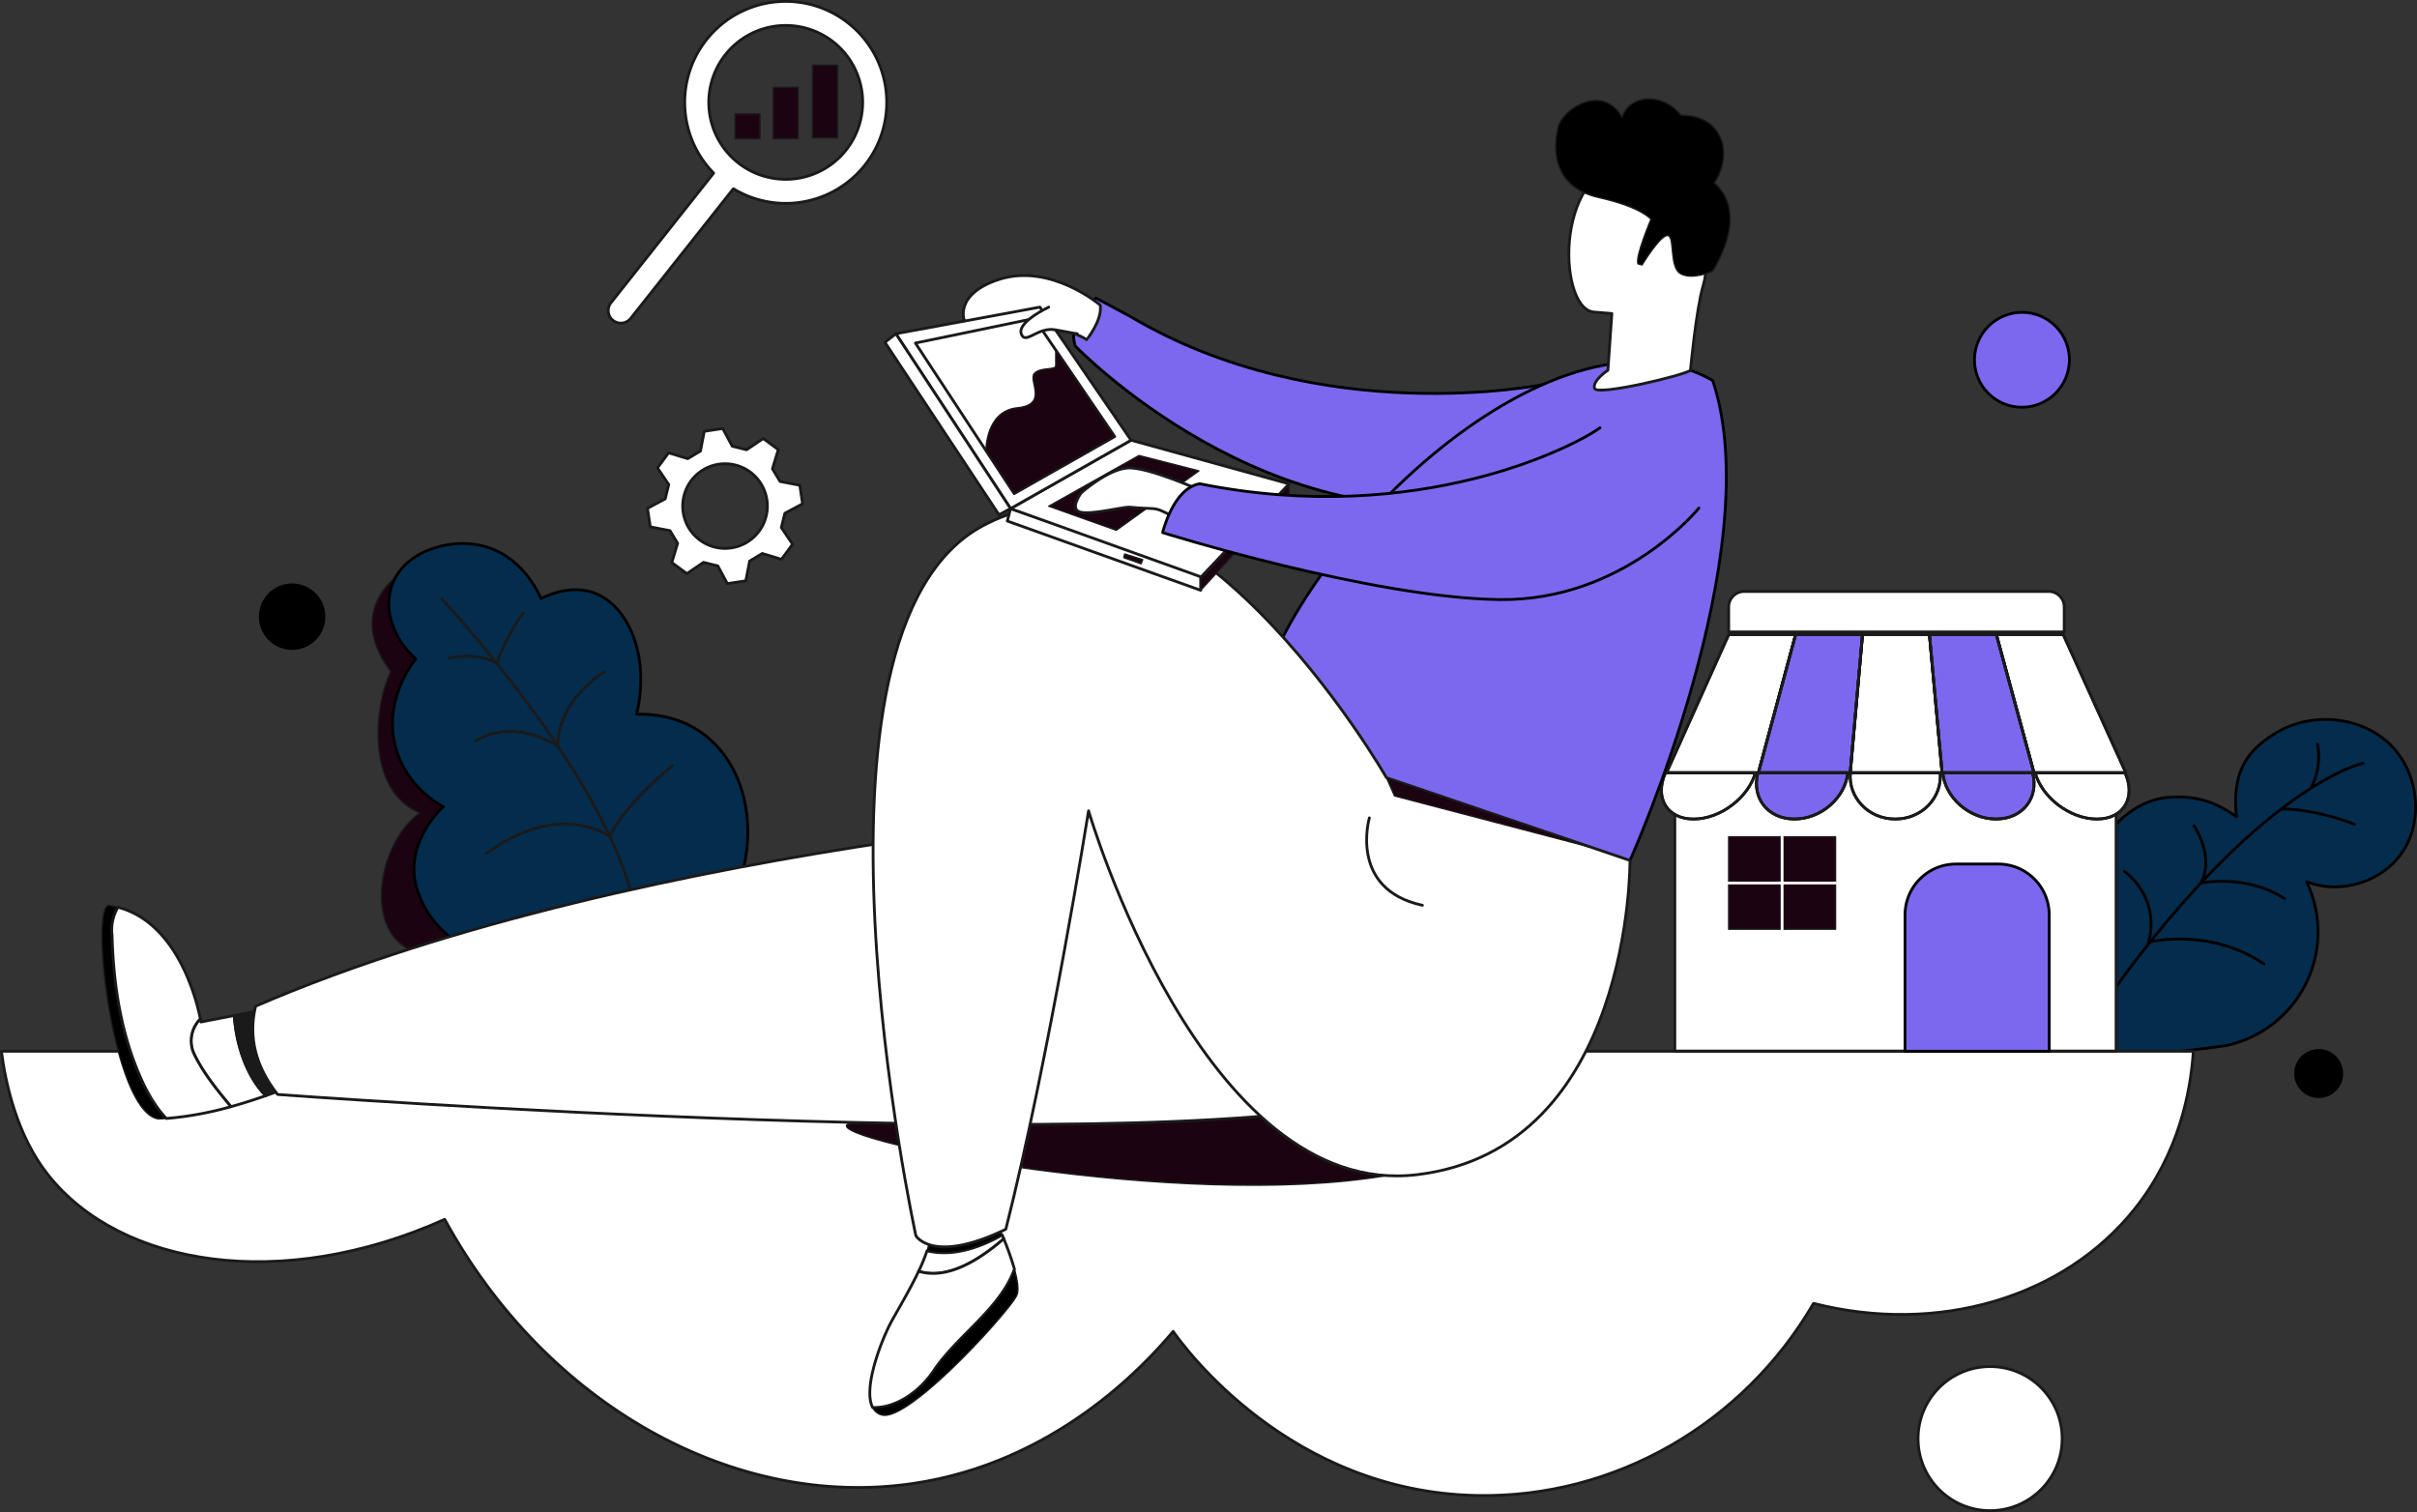 <svg xmlns="http://www.w3.org/2000/svg" viewBox="0 0 1721.938 1077.274"><rect x="0" y="0" width="1721.938" height="1077.274" fill="#333333" stroke="none"/><defs><style>.cls-1{fill:#042C4C;}.cls-1,.cls-2,.cls-6{stroke:#000;}.Graphic-Style-5,.MAU-1,.cls-1,.cls-2,.cls-3,.cls-4,.cls-5,.cls-6,.cls-8{stroke-linecap:round;stroke-linejoin:round;}.Graphic-Style-5,.MAU-1,.cls-1,.cls-2,.cls-4,.cls-6,.cls-8{stroke-width:2px;}.Graphic-Style-5,.cls-2,.cls-8{fill:none;}.MAU-1,.cls-7{fill:#fff;}.MAU-1,.cls-3,.cls-4,.cls-5,.cls-8{stroke:#1a1a1a;}.cls-3{fill:#1c0311;}.cls-4{fill:#1a1a1a;}.cls-6{fill:#7B68EE;}.Graphic-Style-5{stroke:#fff;}</style></defs><title>Asset 163</title><g id="Layer_2" data-name="Layer 2"><g id="_9" data-name="9"><path class="cls-1" d="M1586.167,744.882a82.727,82.727,0,0,0,57.037-116.774c23.29,9.231,52.321.877,67.134-19.317,16.999-23.175,12.937-58.662-7.779-78.586s-55.035-23.076-79.926-8.688-32.14,31.815-29.327,60.41c-15.971-11.587-30.314-15.021-47.845-13.882s-33.297,12.141-43.867,26.165-16.639,30.871-21.751,47.667c0,0-29.51,83.724-7.899,110.138C1506.372,756.813,1586.167,744.882,1586.167,744.882Z"></path><path class="cls-2" d="M1683.547,543.741s-82.192,17.025-201.885,196.283"></path><path class="cls-2" d="M1531.924,670.972s42.431-10.228,80.938,15.76"></path><path class="cls-2" d="M1513.382,620.729s26.768,18.13,16.918,52.273"></path><path class="cls-2" d="M1677.444,587.256s-26.409-10.894-52.192-10.894"></path><path class="cls-2" d="M1651.025,530.166s3.861,16.006-4.775,31.486"></path><path class="cls-2" d="M1563.192,588.454s14.973,22.329,4.694,40.754c0,0,32.013-6.908,59.716,11.023"></path><path class="MAU-1" d="M1,748.968c3.026,23.485,11.236,60.486,33.519,88.396,51.764,64.835,166.069,83.52,282.297,31.366,72.329,132.439,206.549,206.851,333.624,188.198,100.784-14.794,164.273-83.312,185.346-108.356,7.677,10.946,82.96,114.448,216.713,116.911,97.569,1.797,189.322-50.853,239.525-136.871,88.395,22.42,178.149-3.838,228.751-67.28,31.634-39.661,39.952-83.805,41.813-112.364Z"></path><path class="cls-3" d="M603.531,801.091c-13.396,11.709,237.825,61.316,384.226,36.454,52.035-68.756-37.787-97.521-37.787-97.521Z"></path><path class="MAU-1" d="M166.932,723.521l-23.784,4.603s-.128-.804-.411-2.235a22.056,22.056,0,0,0-3.877,26.253c6.621,13.243,16.084,24.782,25.657,36.322,9.472-2.617,17.935-5.421,24.818-7.823C175.41,766.464,168.153,743.616,166.932,723.521Z"></path><path class="cls-4" d="M189.561,719.141l-22.629,4.38c1.222,20.094,8.479,42.943,22.403,57.12,9.95-3.473,16.596-6.103,18.193-6.103C212.019,774.538,189.561,719.141,189.561,719.141Z"></path><path class="cls-5" d="M79.855,666.554a31.487,31.487,0,0,1,4.226-20.165,58.989,58.989,0,0,0-6.81-1.359c-13.474,2.994,3.556,148.013,35.746,152.153,1.843-.074,3.684-.188,5.52-.322-6.415-6.651-11.423-14.79-15.682-23.307C86.855,740.554,80.855,703.554,79.855,666.554Z"></path><path class="MAU-1" d="M138.859,752.142a22.056,22.056,0,0,1,3.877-26.253c-2.363-11.937-15.698-68.269-58.655-79.501a31.487,31.487,0,0,0-4.226,20.165c1,37,7,74,23,107,4.259,8.518,9.267,16.656,15.682,23.307a240.827,240.827,0,0,0,45.979-8.397C154.944,776.924,145.481,765.385,138.859,752.142Z"></path><polyline class="MAU-1" points="1507.579 552.367 1507.579 748.824 1193.186 748.824 1193.186 550.913"></polyline><path class="cls-6" d="M1393.471,615.593h30.172a36.281,36.281,0,0,1,36.281,36.281v97.094a0,0,0,0,1,0,0H1357.19a0,0,0,0,1,0,0v-97.094A36.281,36.281,0,0,1,1393.471,615.593Z"></path><polygon class="cls-3" points="1307.68 662.004 1231.557 662.004 1231.557 596.217 1269.618 596.217 1307.68 596.217 1307.68 662.004"></polygon><line class="Graphic-Style-5" x1="1269.618" y1="662.004" x2="1269.618" y2="596.217"></line><line class="Graphic-Style-5" x1="1231.557" y1="629.111" x2="1307.68" y2="629.111"></line><polygon class="cls-7" points="1252.731 550.557 1187.291 550.557 1231.556 452.144 1279.235 452.144 1252.731 550.557"></polygon><polygon class="cls-7" points="1318.172 550.557 1252.731 550.557 1279.235 452.144 1326.914 452.144 1318.172 550.557"></polygon><polygon class="cls-7" points="1383.613 550.557 1318.172 550.557 1326.914 452.144 1374.594 452.144 1383.613 550.557"></polygon><polygon class="cls-7" points="1449.053 550.557 1383.613 550.557 1374.594 452.144 1422.273 452.144 1449.053 550.557"></polygon><polygon class="cls-7" points="1514.494 550.557 1449.053 550.557 1422.273 452.144 1469.952 452.144 1514.494 550.557"></polygon><path class="cls-7" d="M1250.57,550.557c-4.826,17.501-24.73,32.98-44.01,32.98-19.289,0-27.918-15.479-19.997-32.98Z"></path><path class="cls-7" d="M1316.403,550.557c-1.643,17.501-18.731,32.98-38.012,32.98-19.289,0-30.734-15.479-25.996-32.98Z"></path><path class="cls-7" d="M1382.237,550.557c1.54,17.501-12.733,32.98-32.013,32.98-19.289,0-33.549-15.479-31.994-32.98Z"></path><path class="cls-7" d="M1448.07,550.557c4.723,17.501-6.734,32.98-26.015,32.98-19.289,0-36.364-15.479-37.993-32.98Z"></path><path class="cls-7" d="M1513.904,550.557c7.907,17.501-.736,32.98-20.017,32.98-19.289,0-39.179-15.479-43.991-32.98Z"></path><polygon class="cls-8" points="1252.731 550.557 1187.291 550.557 1231.556 452.144 1279.235 452.144 1252.731 550.557"></polygon><polygon class="cls-6" points="1318.172 550.557 1252.731 550.557 1279.235 452.144 1326.914 452.144 1318.172 550.557"></polygon><polygon class="cls-8" points="1383.613 550.557 1318.172 550.557 1326.914 452.144 1374.594 452.144 1383.613 550.557"></polygon><polygon class="cls-6" points="1449.053 550.557 1383.613 550.557 1374.594 452.144 1422.273 452.144 1449.053 550.557"></polygon><polygon class="cls-8" points="1514.494 550.557 1449.053 550.557 1422.273 452.144 1469.952 452.144 1514.494 550.557"></polygon><path class="cls-8" d="M1250.57,550.557c-4.826,17.501-24.73,32.98-44.01,32.98-19.289,0-27.918-15.479-19.997-32.98Z"></path><path class="cls-6" d="M1316.403,550.557c-1.643,17.501-18.731,32.98-38.012,32.98-19.289,0-30.734-15.479-25.996-32.98Z"></path><path class="cls-8" d="M1382.237,550.557c1.54,17.501-12.733,32.98-32.013,32.98-19.289,0-33.549-15.479-31.994-32.98Z"></path><path class="cls-6" d="M1448.07,550.557c4.723,17.501-6.734,32.98-26.015,32.98-19.289,0-36.364-15.479-37.993-32.98Z"></path><path class="cls-8" d="M1513.904,550.557c7.907,17.501-.736,32.98-20.017,32.98-19.289,0-39.179-15.479-43.991-32.98Z"></path><polygon class="cls-8" points="1252.731 550.557 1187.291 550.557 1231.556 452.144 1279.235 452.144 1252.731 550.557"></polygon><polygon class="cls-8" points="1318.172 550.557 1252.731 550.557 1279.235 452.144 1326.914 452.144 1318.172 550.557"></polygon><polygon class="cls-8" points="1383.613 550.557 1318.172 550.557 1326.914 452.144 1374.594 452.144 1383.613 550.557"></polygon><polygon class="cls-8" points="1449.053 550.557 1383.613 550.557 1374.594 452.144 1422.273 452.144 1449.053 550.557"></polygon><polygon class="cls-8" points="1514.494 550.557 1449.053 550.557 1422.273 452.144 1469.952 452.144 1514.494 550.557"></polygon><path class="cls-8" d="M1250.57,550.557c-4.826,17.501-24.73,32.98-44.01,32.98-19.289,0-27.918-15.479-19.997-32.98Z"></path><path class="cls-8" d="M1316.403,550.557c-1.643,17.501-18.731,32.98-38.012,32.98-19.289,0-30.734-15.479-25.996-32.98Z"></path><path class="cls-8" d="M1382.237,550.557c1.54,17.501-12.733,32.98-32.013,32.98-19.289,0-33.549-15.479-31.994-32.98Z"></path><path class="cls-8" d="M1448.07,550.557c4.723,17.501-6.734,32.98-26.015,32.98-19.289,0-36.364-15.479-37.993-32.98Z"></path><path class="cls-8" d="M1513.904,550.557c7.907,17.501-.736,32.98-20.017,32.98-19.289,0-39.179-15.479-43.991-32.98Z"></path><path class="MAU-1" d="M1242.615,421.388h216.928a11.058,11.058,0,0,1,11.058,11.058v17.78a0,0,0,0,1,0,0H1231.557a0,0,0,0,1,0,0V432.446A11.058,11.058,0,0,1,1242.615,421.388Z"></path><path class="cls-3" d="M281.66,411.58s-34.985,24.844-3.262,66.983c-11.406,22.187-18.772,84.444,20.673,100.603-31.842,22.337-41.822,93.624,2.851,100.277s55.604-10.455,55.604-10.455L319.883,478.563Z"></path><path class="cls-1" d="M379.336,687.127c-42.689-1.103-73.222-23.15-82.484-54.479-9.156-30.97,16.787-56.276,19.055-57.829-4.447-2.409-25.89-14.62-33.658-40.973-10.133-34.376,12.08-62.023,13.993-64.322-15.295-13.737-22.636-33.398-17.704-50.408,7.394-25.501,39.629-35.583,63.421-30.637,29.756,6.185,42.241,35.031,43.438,37.925,8.486-4.085,23.223-9.233,37.554-4.108,24.392,8.723,40.532,44.673,30.584,86.558,10.039-.242,28.678.937,45.823,12.827,27.455,19.04,39.597,57.584,30.319,97.132C473.024,644.557,435.99,661.385,379.336,687.127Z"></path><path class="cls-8" d="M314.662,426.565s116.002,124.218,136.779,216.632"></path><path class="cls-8" d="M346.995,608.001s44.652-37.344,87.406-12.27c11.767-24.144,44.736-50.276,44.736-50.276"></path><path class="cls-8" d="M338.992,527.937s23.166-17.472,58.32,3.521c.304-33.708,33.538-52.896,33.538-52.896"></path><path class="cls-8" d="M319.883,468.757s21.168-4.596,34.158,3.957c5.808-18.453,18.812-36.29,18.812-36.29"></path><path class="MAU-1" d="M182.075,716.893q-7.861,33.06,15.721,62.884s646.715,47.954,797.259 0c114.536-94.324-116.271-206.614-116.271-206.614S462.801,595.618,182.075,716.893Z"></path><path class="cls-6" d="M1099.103,274.009s-157.812,32.136-293.614-48.412C780.895,212.415,780.895,212.415,780.895,212.415c-10.185,8.907-19.231,18.343-14.97,33.962,0,0,139.01,144.867,310.099,108.383"></path><path class="cls-6" d="M1161.244,613.027s99.377-220.65,58.952-341.923c-114.536-65.69-309.92,126.326-328.448,245.915C908.592,661.873,1161.244,613.027,1161.244,613.027Z"></path><path class="MAU-1" d="M660.427,891.181a121.689,121.689,0,0,1-5.984,14.582c21.449,6.437,44.653-9.316,60.674-23.17-.393-.967-.769-1.875-1.121-2.718C697.718,888.995,679.143,895.457,660.427,891.181Z"></path><path class="cls-5" d="M713.997,879.876c-1.569-3.752-2.661-6.149-2.661-6.149s-31.441-4.491-49.033,7.861a33.187,33.187,0,0,1-1.876,9.594C679.143,895.457,697.718,888.995,713.997,879.876Z"></path><path class="MAU-1" d="M665.855,975.554c17.005-24.657,47.008-43.537,56.847-71.379a211.323,211.323,0,0,0-7.585-21.582c-16.022,13.854-39.226,29.607-60.674,23.17-6.198,13.036-14.531,27.061-19.09,35.273-6.628,11.939-20.973,47.701-13.639,61.763C638.672,1003.411,655.831,990.976,665.855,975.554Z"></path><path class="cls-5" d="M665.855,975.554c-10.024,15.422-27.183,27.857-44.142,27.246a10.057,10.057,0,0,0,6.528,5.301c19.464,5.24,91.703-74.86,96.195-85.34,1.581-3.688.426-10.851-1.734-18.586C712.864,932.017,682.86,950.897,665.855,975.554Z"></path><path class="MAU-1" d="M783.855,217.405s-34.916-29.892-71.629-18.486c-33.505,10.693-25.464,30.971-24.238,30.773,32.262-5.211,29.817,16.941,52.629,3.397,23.168,1.069,33.505,8.911,33.505,8.911S785.39,228.455,783.855,217.405Z"></path><path class="MAU-1" d="M987.756,554.075S841.671,298.824,700.186,374.62s-47.683,505.802-47.683,505.802,11.858,20.629,64.073-4.636c30.814-121.983,58.952-298.13,58.952-298.13s80.923,277.762,234.199,259.234,151.517-223.863,151.517-223.863Z"></path><polygon class="MAU-1" points="717.623 371.224 855.39 420.563 855.395 409.382 719.944 362.345 717.623 371.224"></polygon><polygon class="cls-3" points="918.365 351.847 855.39 420.563 855.696 411.06 918.365 343.56 918.365 351.847"></polygon><polygon class="MAU-1" points="805.788 313.62 918.365 344.748 855.696 411.06 719.944 362.345 805.788 313.62"></polygon><polygon class="cls-3" points="747.174 360.652 811.434 324.55 854.11 335.481 795.276 377.778 747.174 360.652"></polygon><path class="MAU-1" d="M856.938,350.081s-39.301-17.779-53.712-16.656-32.883,17.678-32.883,17.678-8.484,11.096-1.205,13.606,30.32-3.565,35.506-3.385c16.854,1.636,17.297-.014,23.661,2.981s11.229,5.614,13.475,5.614S859.371,359.626,856.938,350.081Z"></path><path class="cls-6" d="M1210.351,361.982s-53.599,66.413-142.136,65.205C976.604,425.938,828.304,379.464,828.304,379.464s7.299-31.441,26.388-34.81c156.708,31.441,268.373-27.511,285.217-39.863"></path><path class="MAU-1" d="M1204.324,263.8s4.082-43.788,9.135-60.632,9.545-86.463-48.285-87.586-56.145,102.745-30.318,106.676l13.475,1.123-2.807,40.419s-11.229,7.304-9.545,12.918S1200.804,267.164,1204.324,263.8Z"></path><path class="cls-5" d="M1110.339,89.569s-13.475,41.922,29.195,51.279c29.944,6.737,36.681,15.346,36.681,15.346s-11.403,26.95-9.257,31.816l2.894.749s13.101-21.709,18.341-20.961.749,22.832,9.357,27.324,22.458-1.871,22.458-1.871,27.343-40.169,1.32-62.942c13.278-19.404,7.289-48.225-23.778-48.225-13.849-17.218-37.056-14.223-41.922,1.497C1142.529,59.999,1114.831,76.094,1110.339,89.569Z"></path><path class="MAU-1" d="M559.173,365.69l12.623-6.764c-.997-6.579-.997-6.593-1.994-13.177l-14.057-2.723c-2.164-3.589-3.258-5.402-5.426-8.986l4.143-13.712c-5.354-3.943-5.368-3.958-10.727-7.906l-11.864,8.018c-4.07-1.006-6.127-1.517-10.192-2.524l-6.764-12.618c-6.579.992-6.598.997-13.177,1.994l-2.723,14.057c-3.588,2.164-5.402,3.258-8.991,5.422l-13.707-4.143c-3.948,5.358-3.958,5.373-7.906,10.731l8.013,11.864c-1.007,4.07-1.512,6.122-2.519,10.192l-12.623,6.764c.997,6.579,1.002,6.598,1.994,13.177l14.062,2.723c2.164,3.589,3.258,5.402,5.422,8.991l-4.143,13.707c5.358,3.948,5.373,3.958,10.727,7.906l11.869-8.018c4.065,1.007,6.122,1.517,10.192,2.524l6.764,12.623c6.579-.997,6.593-1.002,13.172-1.998l2.728-14.057c3.588-2.164,5.397-3.258,8.986-5.422l13.707,4.143c3.948-5.358,3.958-5.373,7.906-10.726l-8.013-11.869C557.66,371.812,558.166,369.76,559.173,365.69Zm-42.634,25.022a30.157,30.157,0,1,1,30.157-30.157A30.158,30.158,0,0,1,516.539,390.712Z"></path><ellipse class="cls-6" cx="1440.484" cy="256.337" rx="33.847" ry="33.782" transform="translate(234.286 1084.461) rotate(-44.562)"></ellipse><circle cx="208.122" cy="439.357" r="23.677"></circle><circle cx="1651.885" cy="764.859" r="17.451"></circle><ellipse class="MAU-1" cx="1417.81" cy="1024.952" rx="51.326" ry="51.322"></ellipse><path class="cls-8" d="M975.586,582.688s-14.97,50.894,37.782,62.3"></path><path class="MAU-1" d="M604.431,16.546a71.941,71.941,0,0,0-96.008,106.79l-73.088,92.285a8.962,8.962,0,1,0,14.05,11.128l73.088-92.285A71.941,71.941,0,0,0,604.431,16.546Zm-78.698,99.368a54.818,54.818,0,1,1,77.008-8.939A54.813,54.813,0,0,1,525.733,115.914Z"></path><rect class="cls-3" x="523.699" y="81.12" width="17.709" height="17.709"></rect><rect class="cls-3" x="550.913" y="62.202" width="17.709" height="36.628"></rect><rect class="cls-3" x="578.907" y="46.441" width="17.709" height="51.807"></rect><polygon class="MAU-1" points="638.245 237.781 740.86 218.808 805.788 313.62 719.944 362.345 638.245 237.781"></polygon><polygon class="MAU-1" points="652.168 244.423 736.821 226.887 794.137 311.034 722.519 351.684 652.168 244.423"></polygon><polygon class="MAU-1" points="638.245 237.781 630.444 243.873 711.692 366.728 719.944 362.345 638.245 237.781"></polygon><path class="MAU-1" d="M747.157,218.808s-22.455,10.502-19.604,18.974,11.668-5.26,24.5-2.764,15.421,2.764,15.421,2.764"></path><path class="cls-3" d="M702.392,320.997s-.146-28.157,22.309-30.421,7.842-19.373,12.119-24.363,15.327-2.139,15.327-5.703V249.388l41.989,61.646-71.617,40.65Z"></path><polygon class="cls-3" points="801.246 394.709 800.642 397.293 812.92 401.659 814.078 398.719 801.246 394.709"></polygon><polyline class="cls-3" points="987.756 554.075 993.496 567.047 1134.831 604.052 991.981 555.511"></polyline></g></g></svg>